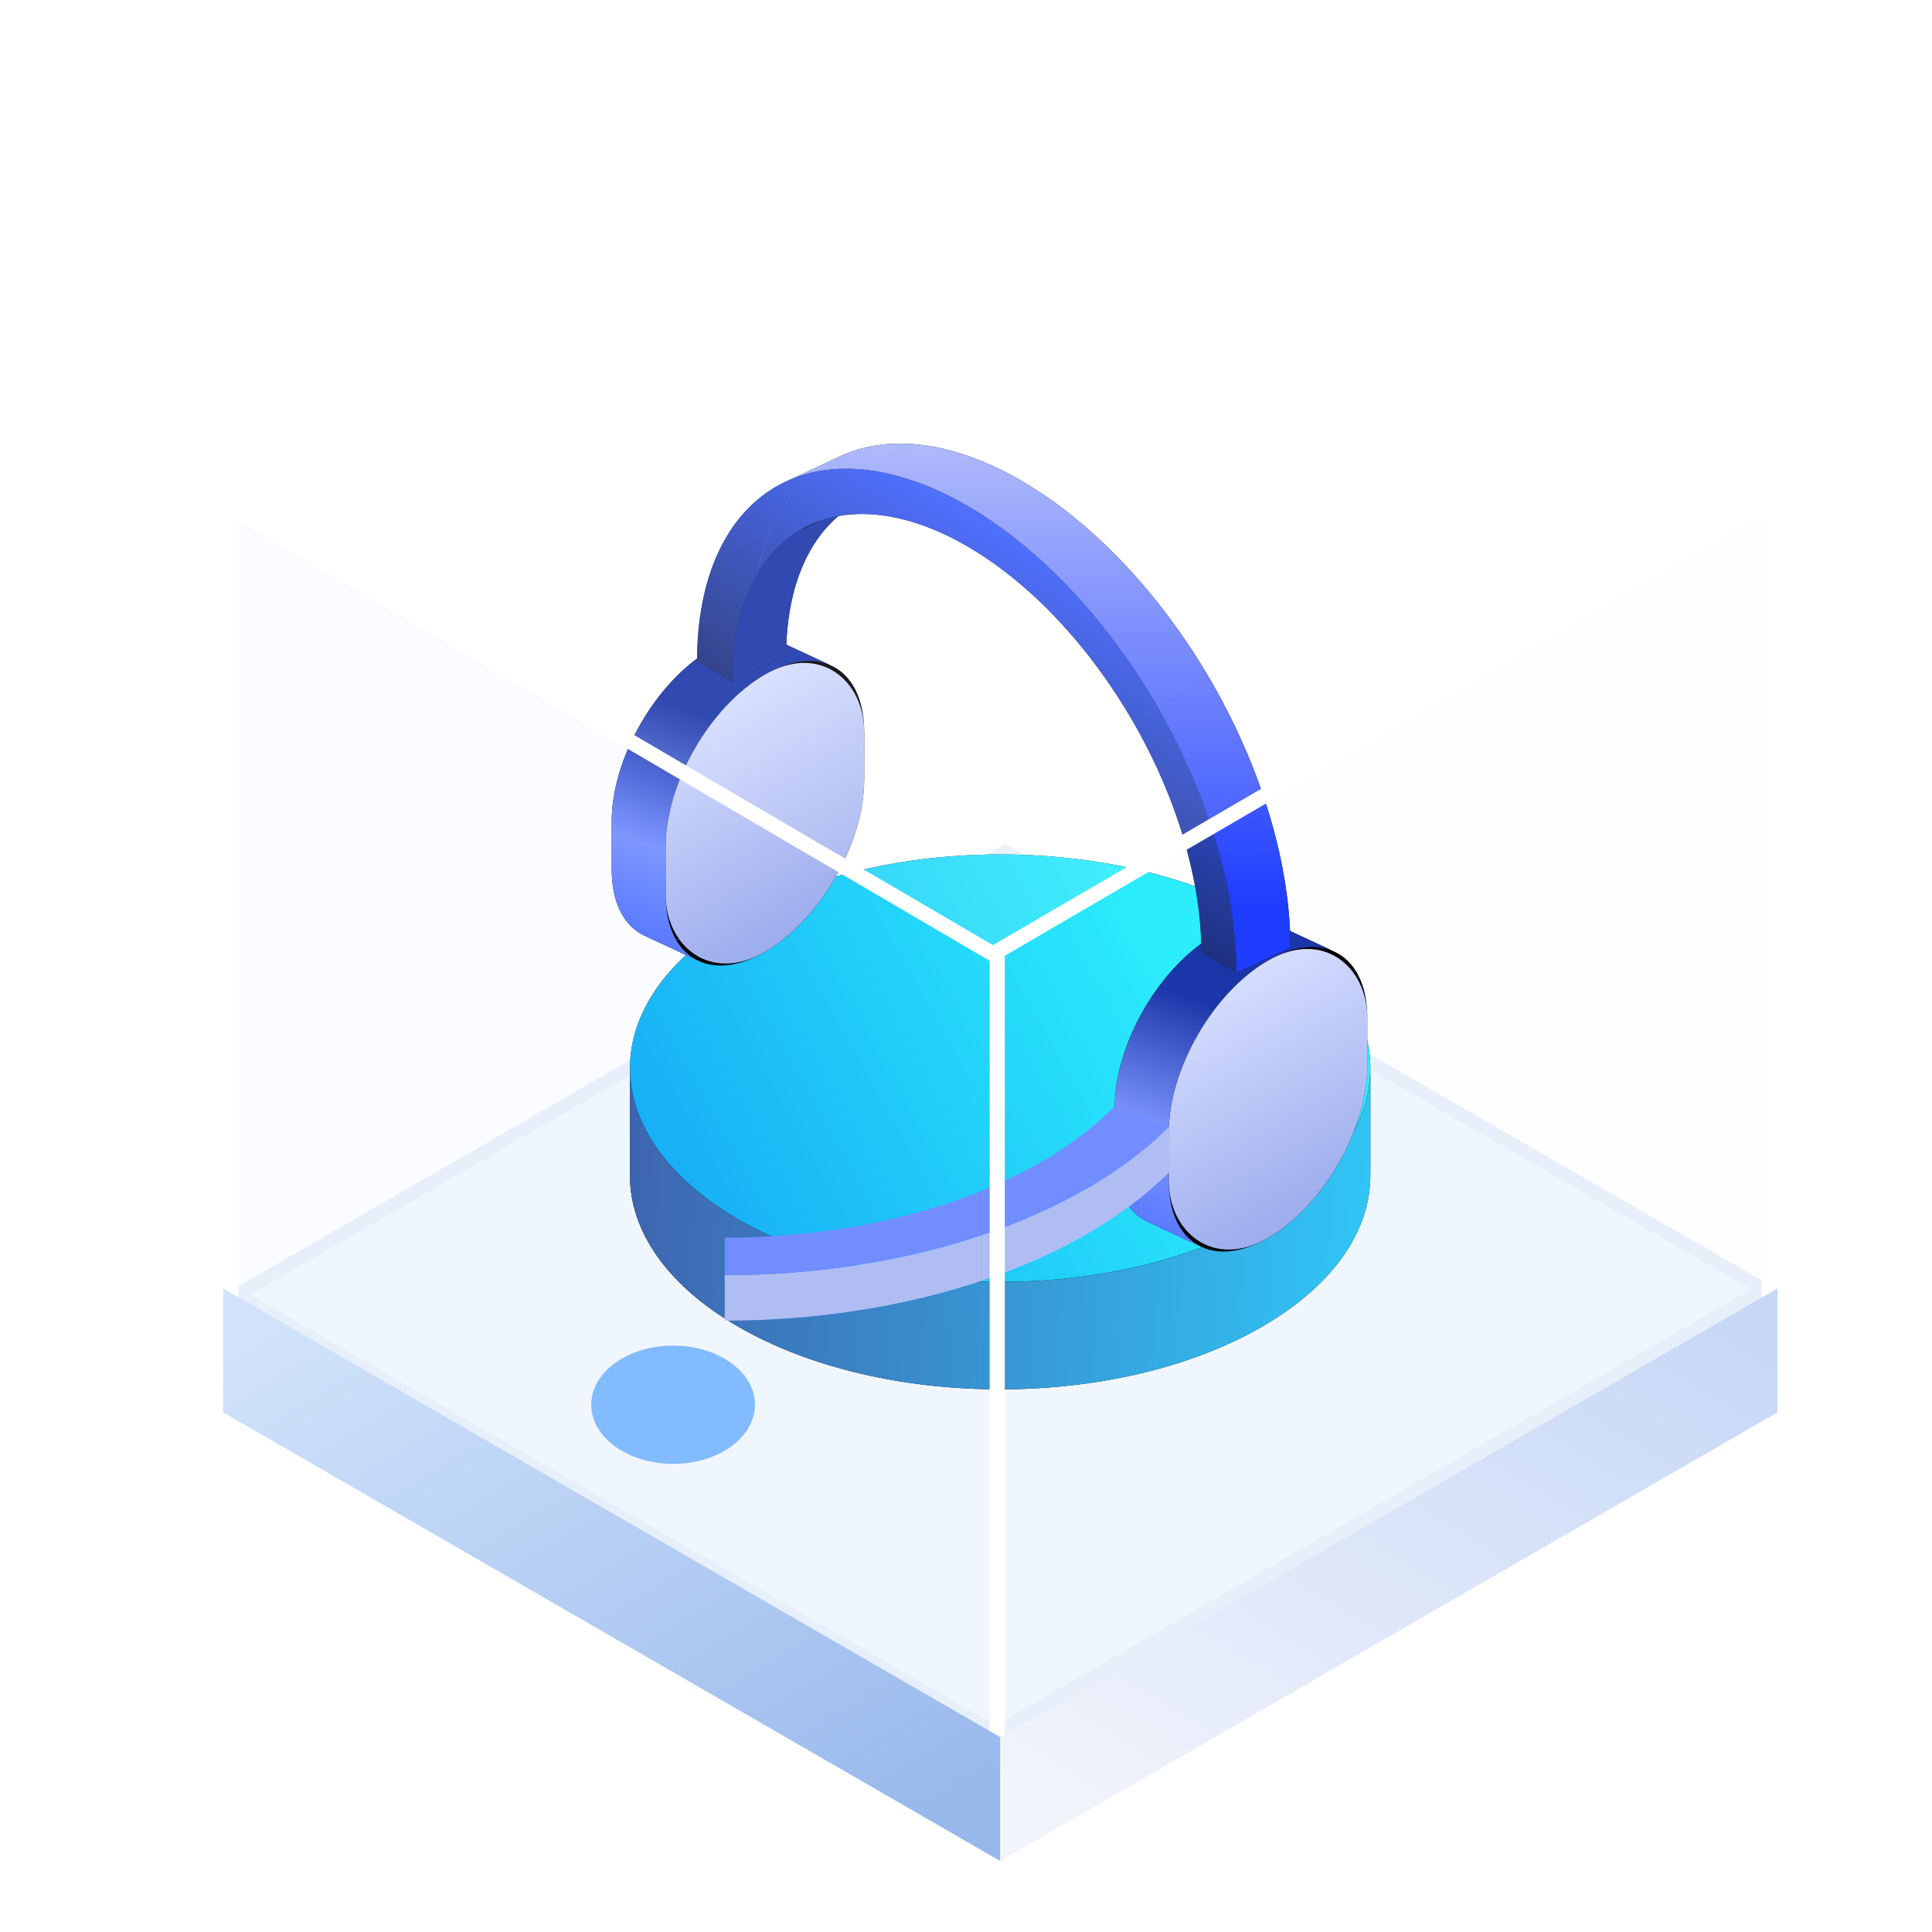 <svg width="64" height="64" viewBox="0 0 64 64" fill="none" xmlns="http://www.w3.org/2000/svg">
<g clip-path="url(#clip0_1669_11047)">
<rect opacity="0.3" width="29.57" height="29.57" transform="matrix(0.866 0.5 -2.20305e-08 1 7.525 16.859)" fill="#EDF4FD"/>
<rect opacity="0.1" width="29.57" height="29.57" transform="matrix(0.866 -0.5 2.20305e-08 1 33.135 31.645)" fill="#F7F9FE"/>
<rect width="29.03" height="29.386" transform="matrix(0.866 0.5 -0.866 0.5 33.297 28.193)" fill="#F0F6FD" stroke="#E7EFFB" stroke-width="0.5"/>
<path d="M45.393 38.943C45.394 40.755 44.196 42.567 41.802 43.95C37.013 46.715 29.248 46.715 24.459 43.95C22.065 42.568 20.867 40.756 20.867 38.944C20.867 37.132 22.064 35.32 24.459 33.937C29.248 31.172 37.013 31.172 41.802 33.937C44.196 35.319 45.393 37.131 45.393 38.943Z" fill="black"/>
<path d="M41.804 30.378C37.014 27.613 29.25 27.613 24.461 30.378V33.938C29.25 31.174 37.014 31.174 41.804 33.938V30.378Z" fill="black"/>
<path d="M45.395 35.383C45.394 33.571 44.197 31.759 41.803 30.377V33.937C44.197 35.319 45.394 37.131 45.395 38.943V35.383Z" fill="black"/>
<path d="M24.461 30.377C22.066 31.76 20.869 33.572 20.869 35.384L20.869 38.943C20.869 37.131 22.067 35.319 24.461 33.937V30.377Z" fill="black"/>
<path fill-rule="evenodd" clip-rule="evenodd" d="M41.804 40.39C44.198 39.008 45.395 37.196 45.395 35.384V38.943C45.396 40.755 44.199 42.567 41.804 43.95V40.39ZM20.869 35.385C20.869 37.197 22.067 39.008 24.461 40.391V43.951C22.067 42.568 20.869 40.757 20.869 38.945V35.385ZM41.803 40.391C37.014 43.156 29.25 43.156 24.461 40.391V43.951C29.25 46.716 37.014 46.716 41.803 43.951V40.391Z" fill="url(#paint0_linear_1669_11047)"/>
<circle r="10.013" transform="matrix(0.866 0.5 -0.866 0.5 33.131 35.384)" fill="url(#paint1_linear_1669_11047)"/>
<path d="M20.264 27.207C20.264 25.11 21.736 22.56 23.552 21.512C24.4 21.022 25.173 20.946 25.756 21.218C26.422 21.529 26.84 22.292 26.84 23.41V25.005C26.84 27.102 25.368 29.652 23.552 30.7C22.704 31.19 21.931 31.266 21.348 30.994C20.682 30.683 20.264 29.92 20.264 28.802L20.264 27.207Z" fill="black"/>
<path d="M25.338 31.535C27.154 30.486 28.627 27.936 28.627 25.839L26.839 25.006C26.839 27.103 25.367 29.653 23.551 30.701L25.338 31.535Z" fill="black"/>
<path d="M28.629 25.839V24.244L26.842 23.41V25.005L28.629 25.839Z" fill="black"/>
<path d="M23.135 31.828C23.718 32.1 24.491 32.024 25.339 31.535L23.552 30.701C22.704 31.191 21.931 31.266 21.348 30.995L23.135 31.828Z" fill="black"/>
<path d="M28.628 24.244C28.628 23.126 28.209 22.363 27.544 22.052L25.756 21.219C26.422 21.529 26.84 22.293 26.84 23.411L28.628 24.244Z" fill="black"/>
<path fill-rule="evenodd" clip-rule="evenodd" d="M25.339 22.345C26.186 21.856 26.959 21.78 27.542 22.052L25.755 21.218C25.172 20.946 24.399 21.022 23.551 21.512L23.552 21.512C21.736 22.561 20.264 25.11 20.264 27.207L20.264 27.207V28.802L22.051 29.636V28.041L22.051 28.041C22.051 25.944 23.523 23.394 25.34 22.345L25.339 22.345ZM23.135 31.828C22.47 31.517 22.051 30.754 22.051 29.636L20.264 28.803C20.264 29.921 20.682 30.684 21.348 30.995L23.135 31.828Z" fill="url(#paint2_linear_1669_11047)"/>
<rect width="7.594" height="9.189" rx="3.797" transform="matrix(0.866 -0.5 2.20305e-08 1 22.051 24.244)" fill="url(#paint3_linear_1669_11047)"/>
<path d="M36.928 36.682C36.928 34.585 38.4 32.035 40.216 30.986C41.064 30.497 41.837 30.421 42.42 30.693C43.086 31.003 43.504 31.767 43.504 32.885V34.48C43.504 36.577 42.032 39.127 40.216 40.175C39.368 40.664 38.595 40.74 38.012 40.468C37.346 40.158 36.928 39.395 36.928 38.276L36.928 36.682Z" fill="black"/>
<path d="M42.004 41.009C43.821 39.961 45.293 37.411 45.293 35.314L43.505 34.48C43.505 36.577 42.033 39.127 40.217 40.176L42.004 41.009Z" fill="black"/>
<path d="M45.291 35.313V33.718L43.504 32.885V34.48L45.291 35.313Z" fill="black"/>
<path d="M39.799 41.303C40.383 41.575 41.155 41.499 42.003 41.009L40.216 40.176C39.368 40.665 38.595 40.741 38.012 40.469L39.799 41.303Z" fill="black"/>
<path d="M45.294 33.719C45.294 32.601 44.875 31.837 44.209 31.527L42.422 30.694C43.088 31.004 43.506 31.767 43.506 32.885L45.294 33.719Z" fill="black"/>
<path fill-rule="evenodd" clip-rule="evenodd" d="M42.003 31.82C42.85 31.33 43.623 31.255 44.206 31.526L42.419 30.693C41.836 30.421 41.063 30.497 40.215 30.986L40.216 30.987C38.4 32.035 36.928 34.585 36.928 36.682C36.928 36.682 36.928 36.682 36.928 36.682V38.276L38.715 39.11L38.715 37.515C38.715 37.515 38.715 37.515 38.715 37.515C38.715 35.418 40.188 32.868 42.004 31.82L42.003 31.82ZM39.799 41.303C39.134 40.992 38.715 40.229 38.715 39.111L36.928 38.277C36.928 39.395 37.346 40.159 38.012 40.469L39.799 41.303Z" fill="url(#paint4_linear_1669_11047)"/>
<rect width="7.594" height="9.189" rx="3.797" transform="matrix(0.866 -0.5 2.20305e-08 1 38.717 33.719)" fill="url(#paint5_linear_1669_11047)"/>
<path d="M42.746 31.387C42.746 30.032 42.515 28.557 42.066 27.046C41.617 25.535 40.959 24.018 40.13 22.581C39.3 21.145 38.315 19.816 37.231 18.672C36.148 17.528 34.986 16.59 33.813 15.913C32.639 15.236 31.478 14.832 30.394 14.724C29.449 14.631 28.58 14.764 27.823 15.117C27.712 15.169 27.602 15.226 27.495 15.287C26.666 15.766 26.008 16.523 25.559 17.516C25.11 18.508 24.879 19.716 24.879 21.071L26.04 21.741C26.04 20.563 26.241 19.512 26.632 18.649C27.023 17.785 27.595 17.126 28.317 16.71C28.409 16.657 28.504 16.607 28.6 16.562C29.259 16.255 30.016 16.139 30.838 16.22C31.781 16.314 32.792 16.665 33.813 17.254C34.833 17.843 35.844 18.659 36.787 19.654C37.73 20.65 38.587 21.806 39.308 23.056C40.03 24.306 40.602 25.626 40.993 26.94C41.384 28.254 41.585 29.537 41.585 30.716L42.746 31.387Z" fill="black"/>
<path d="M24.251 22.575L23.09 21.904L24.878 21.07L26.039 21.741L24.251 22.575Z" fill="black"/>
<path d="M23.09 21.904C23.09 20.55 23.321 19.342 23.77 18.349L25.558 17.516C25.108 18.508 24.878 19.716 24.878 21.071L23.09 21.904Z" fill="black"/>
<path d="M23.771 18.349C24.22 17.357 24.878 16.6 25.708 16.121L27.496 15.287C26.666 15.766 26.008 16.523 25.559 17.516L23.771 18.349Z" fill="black"/>
<path fill-rule="evenodd" clip-rule="evenodd" d="M24.845 19.481C25.235 18.618 25.808 17.959 26.529 17.543L28.317 16.709C27.595 17.126 27.023 17.785 26.632 18.648L24.845 19.481ZM24.254 22.575C24.254 21.396 24.455 20.345 24.846 19.482L26.633 18.648C26.243 19.512 26.041 20.563 26.041 21.741L24.254 22.575Z" fill="#1B36A9"/>
<path d="M25.711 16.119C25.818 16.058 25.927 16.001 26.039 15.949L27.824 15.116C27.713 15.168 27.605 15.225 27.499 15.286L25.711 16.119Z" fill="black"/>
<path d="M26.813 17.394C26.716 17.439 26.622 17.488 26.529 17.542L28.317 16.708C28.409 16.655 28.504 16.606 28.6 16.561L26.813 17.394Z" fill="black"/>
<path d="M29.053 17.052C28.231 16.971 27.475 17.087 26.816 17.393L28.602 16.561C29.261 16.253 30.018 16.137 30.84 16.219L29.053 17.052Z" fill="black"/>
<path d="M32.027 18.086C31.006 17.497 29.996 17.146 29.053 17.052L30.84 16.219C31.783 16.312 32.794 16.663 33.815 17.253L32.027 18.086Z" fill="black"/>
<path d="M35.002 20.488C34.059 19.492 33.048 18.677 32.027 18.087L33.815 17.254C34.836 17.843 35.846 18.659 36.789 19.654L35.002 20.488Z" fill="black"/>
<path d="M40.958 32.219L39.797 31.548L41.584 30.715L42.746 31.385L40.958 32.219Z" fill="black"/>
<path d="M39.797 31.549C39.797 30.37 39.596 29.087 39.205 27.773L40.993 26.939C41.383 28.254 41.584 29.537 41.584 30.715L39.797 31.549Z" fill="black"/>
<path d="M37.522 23.889C36.8 22.639 35.943 21.483 35 20.488L36.788 19.654C37.731 20.65 38.587 21.805 39.309 23.055L37.522 23.889Z" fill="black"/>
<path d="M39.208 27.773C38.818 26.458 38.245 25.138 37.523 23.888L39.311 23.055C40.033 24.305 40.605 25.625 40.996 26.939L39.208 27.773Z" fill="black"/>
<path fill-rule="evenodd" clip-rule="evenodd" d="M28.606 15.558C27.661 15.464 26.792 15.598 26.035 15.95L27.823 15.117C28.58 14.764 29.449 14.631 30.393 14.724L28.606 15.558ZM32.024 16.747C30.851 16.069 29.689 15.666 28.605 15.558L30.393 14.725C31.477 14.832 32.638 15.236 33.811 15.913L33.812 15.912C34.985 16.589 36.147 17.527 37.231 18.671L35.443 19.505C34.36 18.361 33.198 17.424 32.025 16.746L32.024 16.747ZM40.957 32.221C40.957 30.866 40.726 29.391 40.277 27.881L42.065 27.047C42.514 28.558 42.745 30.032 42.745 31.387L40.957 32.221ZM35.443 19.505C36.527 20.65 37.512 21.978 38.342 23.415L40.129 22.581C39.3 21.145 38.315 19.816 37.231 18.672L35.443 19.505ZM40.277 27.88C39.828 26.37 39.17 24.852 38.341 23.416L40.128 22.582C40.958 24.019 41.616 25.536 42.065 27.047L40.277 27.88Z" fill="url(#paint6_linear_1669_11047)"/>
<path d="M40.959 32.219C40.959 30.865 40.728 29.39 40.279 27.879C39.83 26.368 39.172 24.851 38.343 23.414C37.513 21.977 36.528 20.649 35.444 19.505C34.36 18.361 33.199 17.423 32.026 16.746C30.852 16.068 29.691 15.665 28.607 15.557C27.523 15.45 26.538 15.641 25.708 16.12C24.879 16.599 24.221 17.356 23.772 18.349C23.323 19.341 23.092 20.549 23.092 21.904L24.253 22.574C24.253 21.396 24.454 20.345 24.845 19.481C25.235 18.618 25.808 17.959 26.53 17.543C27.251 17.126 28.108 16.959 29.051 17.053C29.994 17.146 31.005 17.498 32.026 18.087C33.046 18.676 34.057 19.492 35 20.487C35.943 21.483 36.8 22.639 37.521 23.889C38.243 25.139 38.815 26.458 39.206 27.773C39.597 29.087 39.798 30.37 39.798 31.549L40.959 32.219Z" fill="url(#paint7_linear_1669_11047)"/>
<path d="M38.746 37.305C37.261 38.804 35.115 40.05 32.527 40.917V42.424C35.115 41.557 37.261 40.311 38.746 38.811V37.305Z" fill="#AFBDF3"/>
<path d="M32.526 40.918C29.938 41.785 27 42.241 24.008 42.241V43.748C27 43.748 29.938 43.291 32.526 42.425V40.918Z" fill="#AFBDF3"/>
<path d="M24.008 42.241C27 42.241 29.938 41.784 32.526 40.917C35.114 40.051 37.26 38.804 38.745 37.305L36.88 36.69C35.583 37.999 33.709 39.088 31.449 39.845C29.188 40.602 26.621 41.001 24.008 41.001L24.008 42.241Z" fill="#728DFF"/>
<g filter="url(#filter0_i_1669_11047)">
<ellipse cx="22.298" cy="42.533" rx="2.712" ry="1.959" fill="#82BBFF"/>
</g>
<path d="M7.645 16.764V46.305" stroke="white" stroke-width="0.5"/>
<path d="M58.607 16.764V46.305" stroke="white" stroke-width="0.5"/>
<path d="M33.035 31.533L33.035 57.711" stroke="white" stroke-width="0.5"/>
<rect width="29.727" height="4.104" transform="matrix(0.866 0.5 -2.20305e-08 1 7.391 42.682)" fill="url(#paint8_linear_1669_11047)"/>
<rect width="29.727" height="4.104" transform="matrix(-0.866 0.5 2.20305e-08 1 58.881 42.682)" fill="url(#paint9_linear_1669_11047)"/>
<path d="M7.225 16.859L32.949 1.747L58.847 16.762L32.892 31.889L7.225 16.859Z" fill="white" fill-opacity="0.1"/>
<path fill-rule="evenodd" clip-rule="evenodd" d="M7.225 16.859L32.892 31.889L58.847 16.762L32.949 1.747L7.225 16.859ZM8.213 16.859L32.892 31.309L57.852 16.764L32.95 2.326L8.213 16.859Z" fill="white"/>
</g>
<defs>
<filter id="filter0_i_1669_11047" x="19.586" y="40.574" width="5.424" height="7.918" filterUnits="userSpaceOnUse" color-interpolation-filters="sRGB">
<feFlood flood-opacity="0" result="BackgroundImageFix"/>
<feBlend mode="normal" in="SourceGraphic" in2="BackgroundImageFix" result="shape"/>
<feColorMatrix in="SourceAlpha" type="matrix" values="0 0 0 0 0 0 0 0 0 0 0 0 0 0 0 0 0 0 127 0" result="hardAlpha"/>
<feOffset dy="4"/>
<feGaussianBlur stdDeviation="2"/>
<feComposite in2="hardAlpha" operator="arithmetic" k2="-1" k3="1"/>
<feColorMatrix type="matrix" values="0 0 0 0 0.483 0 0 0 0 0.483 0 0 0 0 0.483 0 0 0 0.25 0"/>
<feBlend mode="normal" in2="shape" result="effect1_innerShadow_1669_11047"/>
</filter>
<linearGradient id="paint0_linear_1669_11047" x1="16.4" y1="38.498" x2="46.127" y2="40.188" gradientUnits="userSpaceOnUse">
<stop stop-color="#4153A3"/>
<stop offset="0.989" stop-color="#30C7F7"/>
</linearGradient>
<linearGradient id="paint1_linear_1669_11047" x1="2.032" y1="16.214" x2="10.915" y2="-1.13" gradientUnits="userSpaceOnUse">
<stop stop-color="#14A2F4"/>
<stop offset="1" stop-color="#2BEDFC"/>
</linearGradient>
<linearGradient id="paint2_linear_1669_11047" x1="27.251" y1="21.809" x2="22.802" y2="34.1" gradientUnits="userSpaceOnUse">
<stop offset="0.24" stop-color="#1B36A9"/>
<stop offset="0.594" stop-color="#7E97FF"/>
<stop offset="1" stop-color="#3D62FF"/>
</linearGradient>
<linearGradient id="paint3_linear_1669_11047" x1="3.797" y1="0" x2="3.797" y2="9.189" gradientUnits="userSpaceOnUse">
<stop stop-color="#D5DDFF"/>
<stop offset="1" stop-color="#9CACED"/>
</linearGradient>
<linearGradient id="paint4_linear_1669_11047" x1="43.915" y1="31.284" x2="39.466" y2="43.575" gradientUnits="userSpaceOnUse">
<stop offset="0.24" stop-color="#1B36A9"/>
<stop offset="0.594" stop-color="#7E97FF"/>
<stop offset="1" stop-color="#3D62FF"/>
</linearGradient>
<linearGradient id="paint5_linear_1669_11047" x1="3.797" y1="0" x2="3.797" y2="9.189" gradientUnits="userSpaceOnUse">
<stop stop-color="#D5DDFF"/>
<stop offset="1" stop-color="#9CACED"/>
</linearGradient>
<linearGradient id="paint6_linear_1669_11047" x1="34.39" y1="14.695" x2="34.39" y2="32.221" gradientUnits="userSpaceOnUse">
<stop stop-color="#A6B2FB"/>
<stop offset="0.875" stop-color="#1E3DFF"/>
</linearGradient>
<linearGradient id="paint7_linear_1669_11047" x1="32.026" y1="16.746" x2="23.092" y2="32.219" gradientUnits="userSpaceOnUse">
<stop stop-color="#3C61FE"/>
<stop offset="1" stop-color="#3C61FE" stop-opacity="0"/>
</linearGradient>
<linearGradient id="paint8_linear_1669_11047" x1="5.3384e-07" y1="2.338" x2="14.796" y2="16.717" gradientUnits="userSpaceOnUse">
<stop stop-color="#D1E3FA"/>
<stop offset="1" stop-color="#98B8EC"/>
</linearGradient>
<linearGradient id="paint9_linear_1669_11047" x1="5.3384e-07" y1="2.338" x2="14.796" y2="16.717" gradientUnits="userSpaceOnUse">
<stop stop-color="#C6D8F6"/>
<stop offset="1" stop-color="#F2F4FC"/>
</linearGradient>
<clipPath id="clip0_1669_11047">
<rect width="64" height="64" fill="white"/>
</clipPath>
</defs>
</svg>
